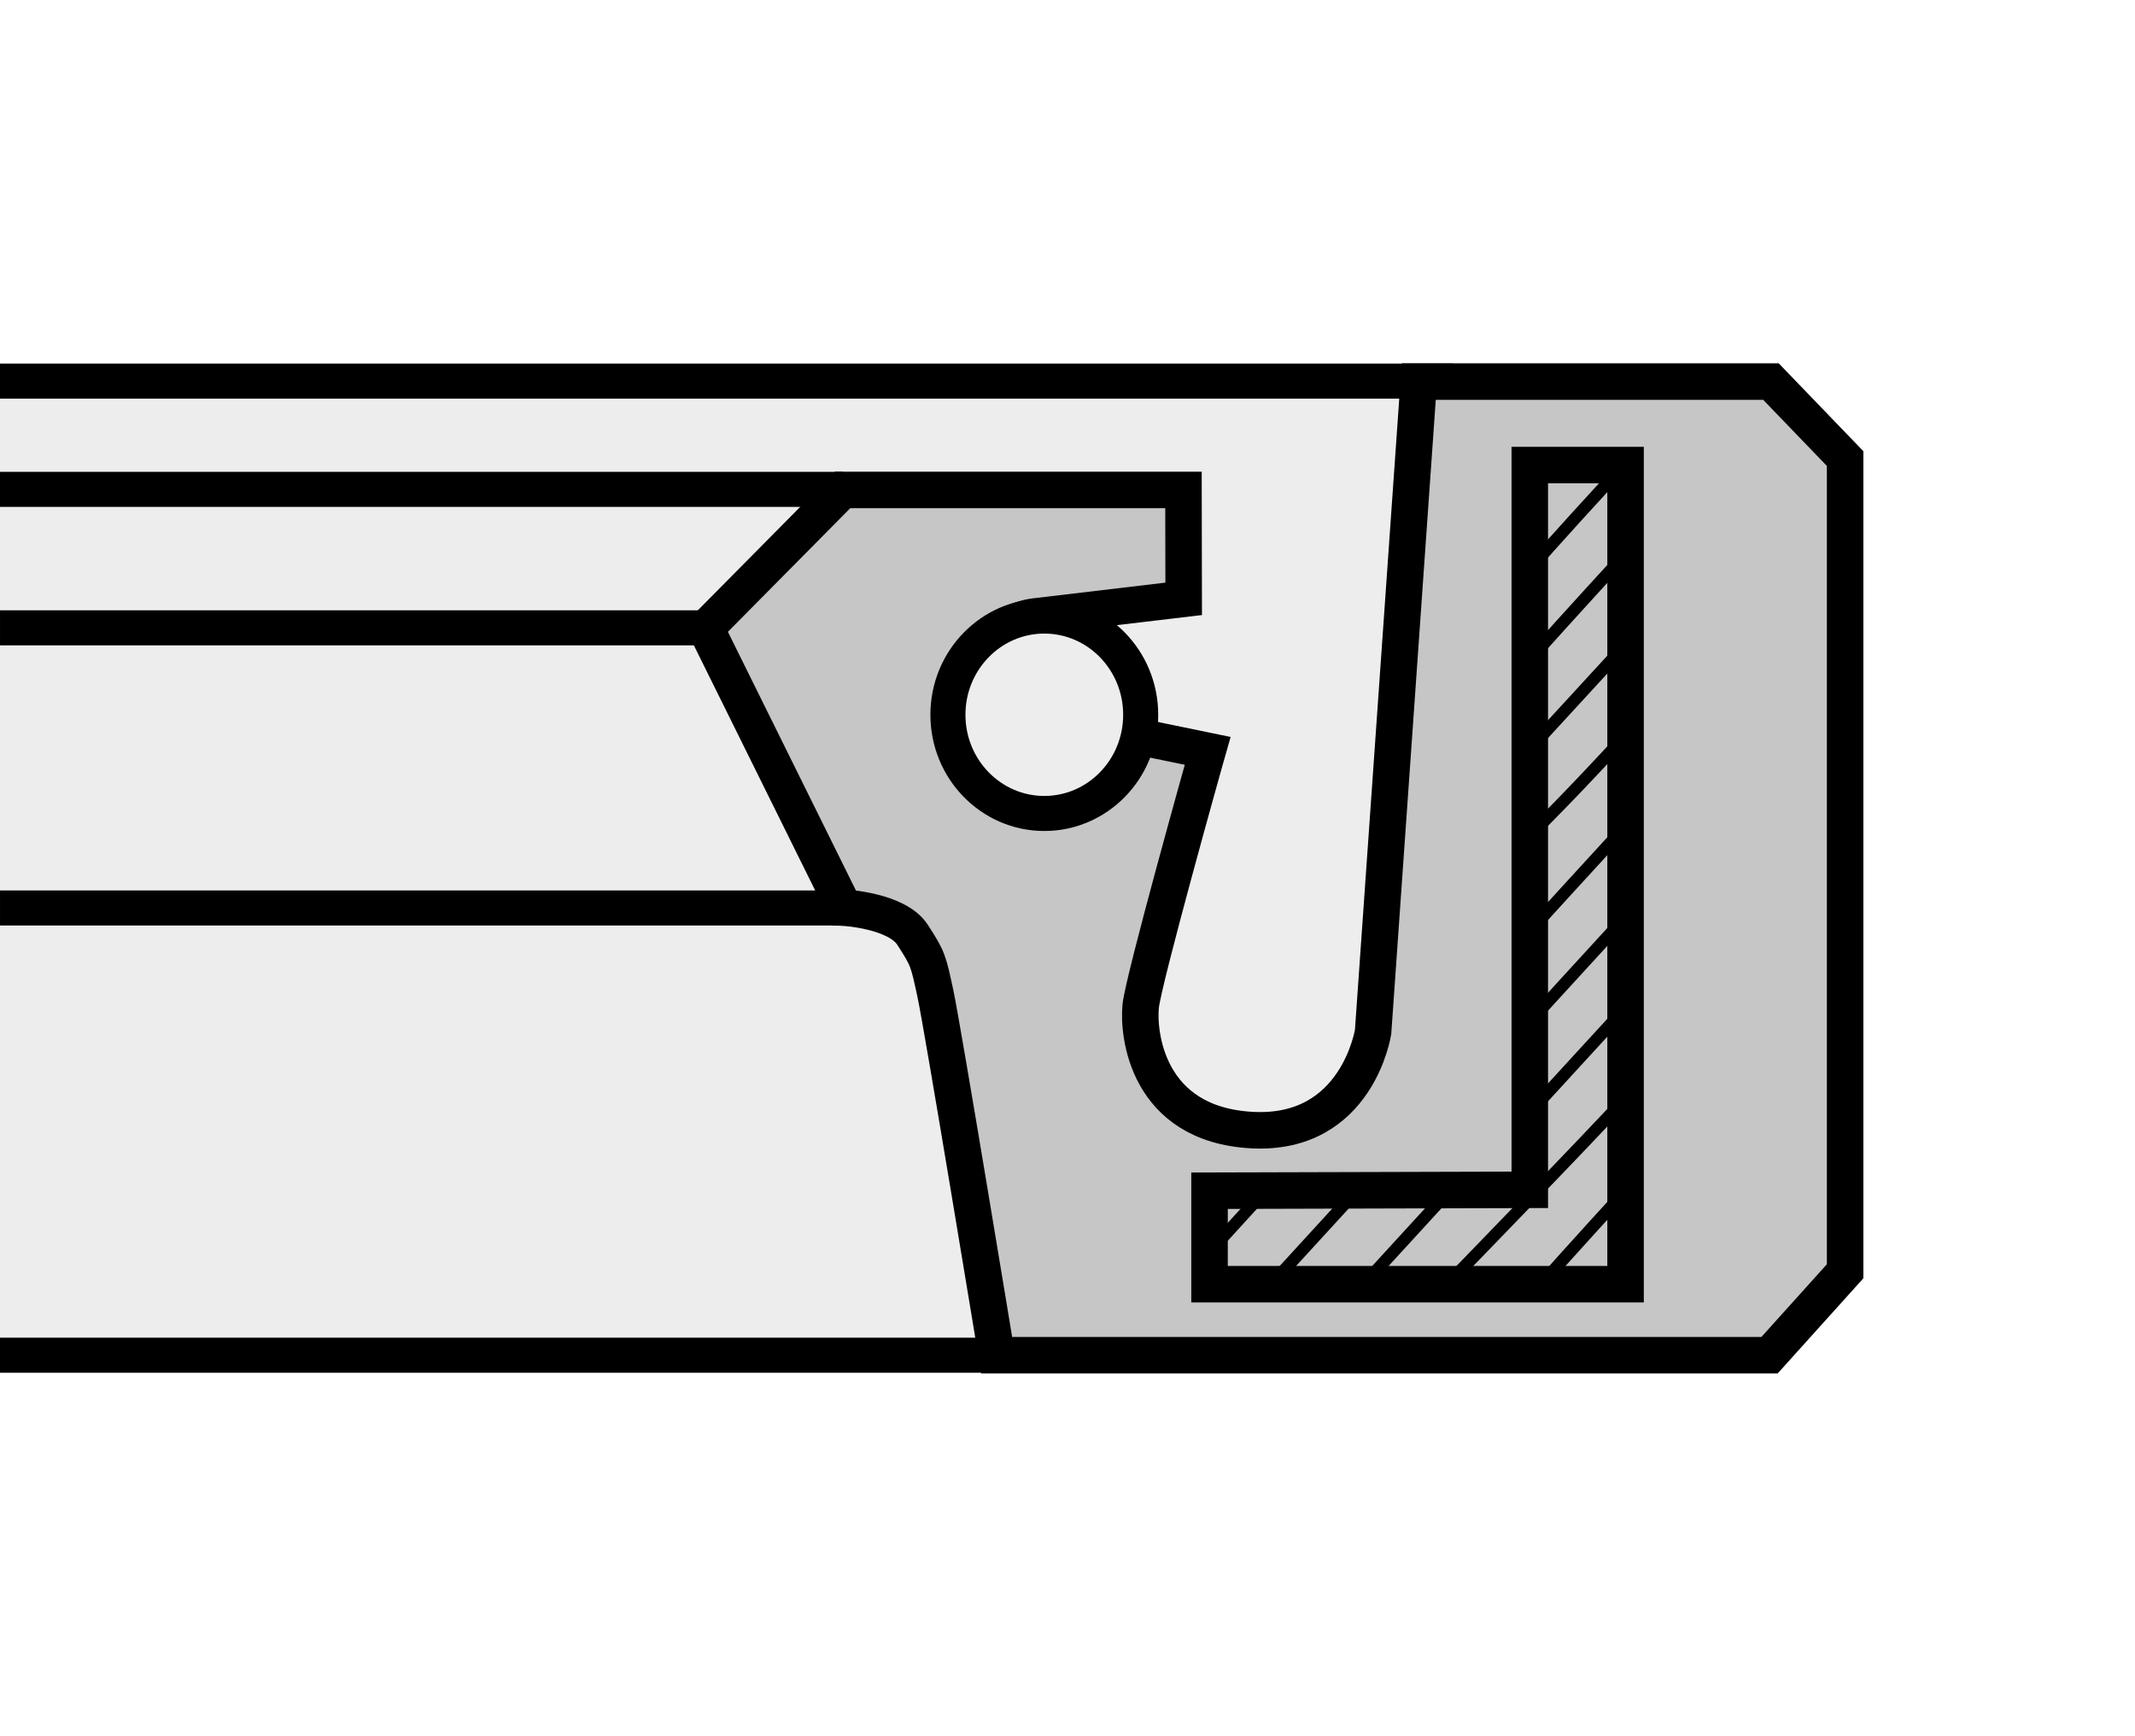 <?xml version="1.0" encoding="utf-8"?>
<!-- Generator: Adobe Illustrator 16.0.3, SVG Export Plug-In . SVG Version: 6.00 Build 0)  -->
<!DOCTYPE svg PUBLIC "-//W3C//DTD SVG 1.1//EN" "http://www.w3.org/Graphics/SVG/1.1/DTD/svg11.dtd">
<svg version="1.1" id="Layer_1" xmlns="http://www.w3.org/2000/svg" xmlns:xlink="http://www.w3.org/1999/xlink" x="0px" y="0px"
	 width="300px" height="244px" viewBox="0 0 300 244" enable-background="new 0 0 300 244" xml:space="preserve">
<rect fill="#FFFFFF" width="300" height="244"/>
<g>
	<polygon fill-rule="evenodd" clip-rule="evenodd" fill="#EDEDED" points="0,53.582 204.192,53.582 204.192,190.446 0,190.446 
		0,53.582 	"/>
	
		<path fill-rule="evenodd" clip-rule="evenodd" fill="#C6C6C6" stroke="#000000" stroke-width="5.13" stroke-miterlimit="22.926" d="
		M166.296,68.851h-47.89L99.171,88.286l19.435,39.271c0,0,7.415,0.4,9.619,3.807c2.202,3.407,2.202,3.607,3.204,8.217
		c1.002,4.608,8.616,50.865,8.616,50.865h108.601l10.621-11.795V64.442l-10.421-10.818h-49.49l-6.413,91.367
		c0,0-2.204,14.623-17.033,13.821c-14.823-0.802-16.025-13.621-15.625-17.429c0.401-3.807,9.013-34.461,9.013-34.461l0.4-1.403
		l-9.875-2.034c0,0-3.902,10.145-12.875,9.621c-8.973-0.525-12.902-7.092-12.302-12.899c0.602-5.812,4.737-12.856,10.793-13.574
		l20.886-2.477L166.296,68.851L166.296,68.851z"/>
	<polygon fill="none" stroke="#000000" stroke-width="5.13" stroke-miterlimit="22.926" points="214.958,65.355 228.417,65.355 
		228.417,180.466 169.958,180.466 169.958,167.332 214.958,167.206 214.958,65.355 	"/>
	
		<path fill-rule="evenodd" clip-rule="evenodd" fill="#EDEDED" stroke="#000000" stroke-width="4.925" stroke-miterlimit="22.926" d="
		M160.284,100.446c0,7.659-6.062,13.871-13.543,13.871c-7.476,0-13.543-6.212-13.543-13.871c0-7.657,6.067-13.872,13.543-13.872
		C154.223,86.574,160.284,92.789,160.284,100.446L160.284,100.446z"/>
	<path fill="none" stroke="#000000" stroke-width="4.925" stroke-miterlimit="22.926" d="M204.192,53.555H0 M118.47,68.771H0
		 M99.452,88.23H0.002 M118.606,127.597H0.002 M140.474,190.446H0"/>
	<path fill="none" stroke="#000000" stroke-width="1.7" stroke-miterlimit="22.926" d="M226.346,67.355
		c-7.57,8.241-10.925,12.087-10.925,12.087 M228.491,77.771c-7.57,8.24-12.73,14.002-12.73,14.002 M228.491,90.525
		c-7.57,8.241-12.475,13.576-12.475,13.576 M228.491,103.281c-7.57,8.24-12.046,12.644-12.046,12.644 M228.491,116.036
		c-7.57,8.241-11.795,12.897-11.795,12.897 M228.491,128.789c-7.57,8.244-11.962,13.07-11.962,13.07 M228.491,141.547
		c-6.719,7.314-12.502,13.633-12.502,13.633 M229.477,153.198c-6.73,7.32-25.519,26.644-25.519,26.644 M229.477,166.198
		c-8.025,8.729-12.926,14.268-12.926,14.268 M204.081,166.888c-4.586,4.987,5.346-5.869-11.219,12.227 M191.081,166.888
		c-4.586,4.987,5.346-5.869-11.219,12.227 M178.081,166.888c-4.586,4.987,7.346-7.869-9.219,10.227"/>
</g>
</svg>
